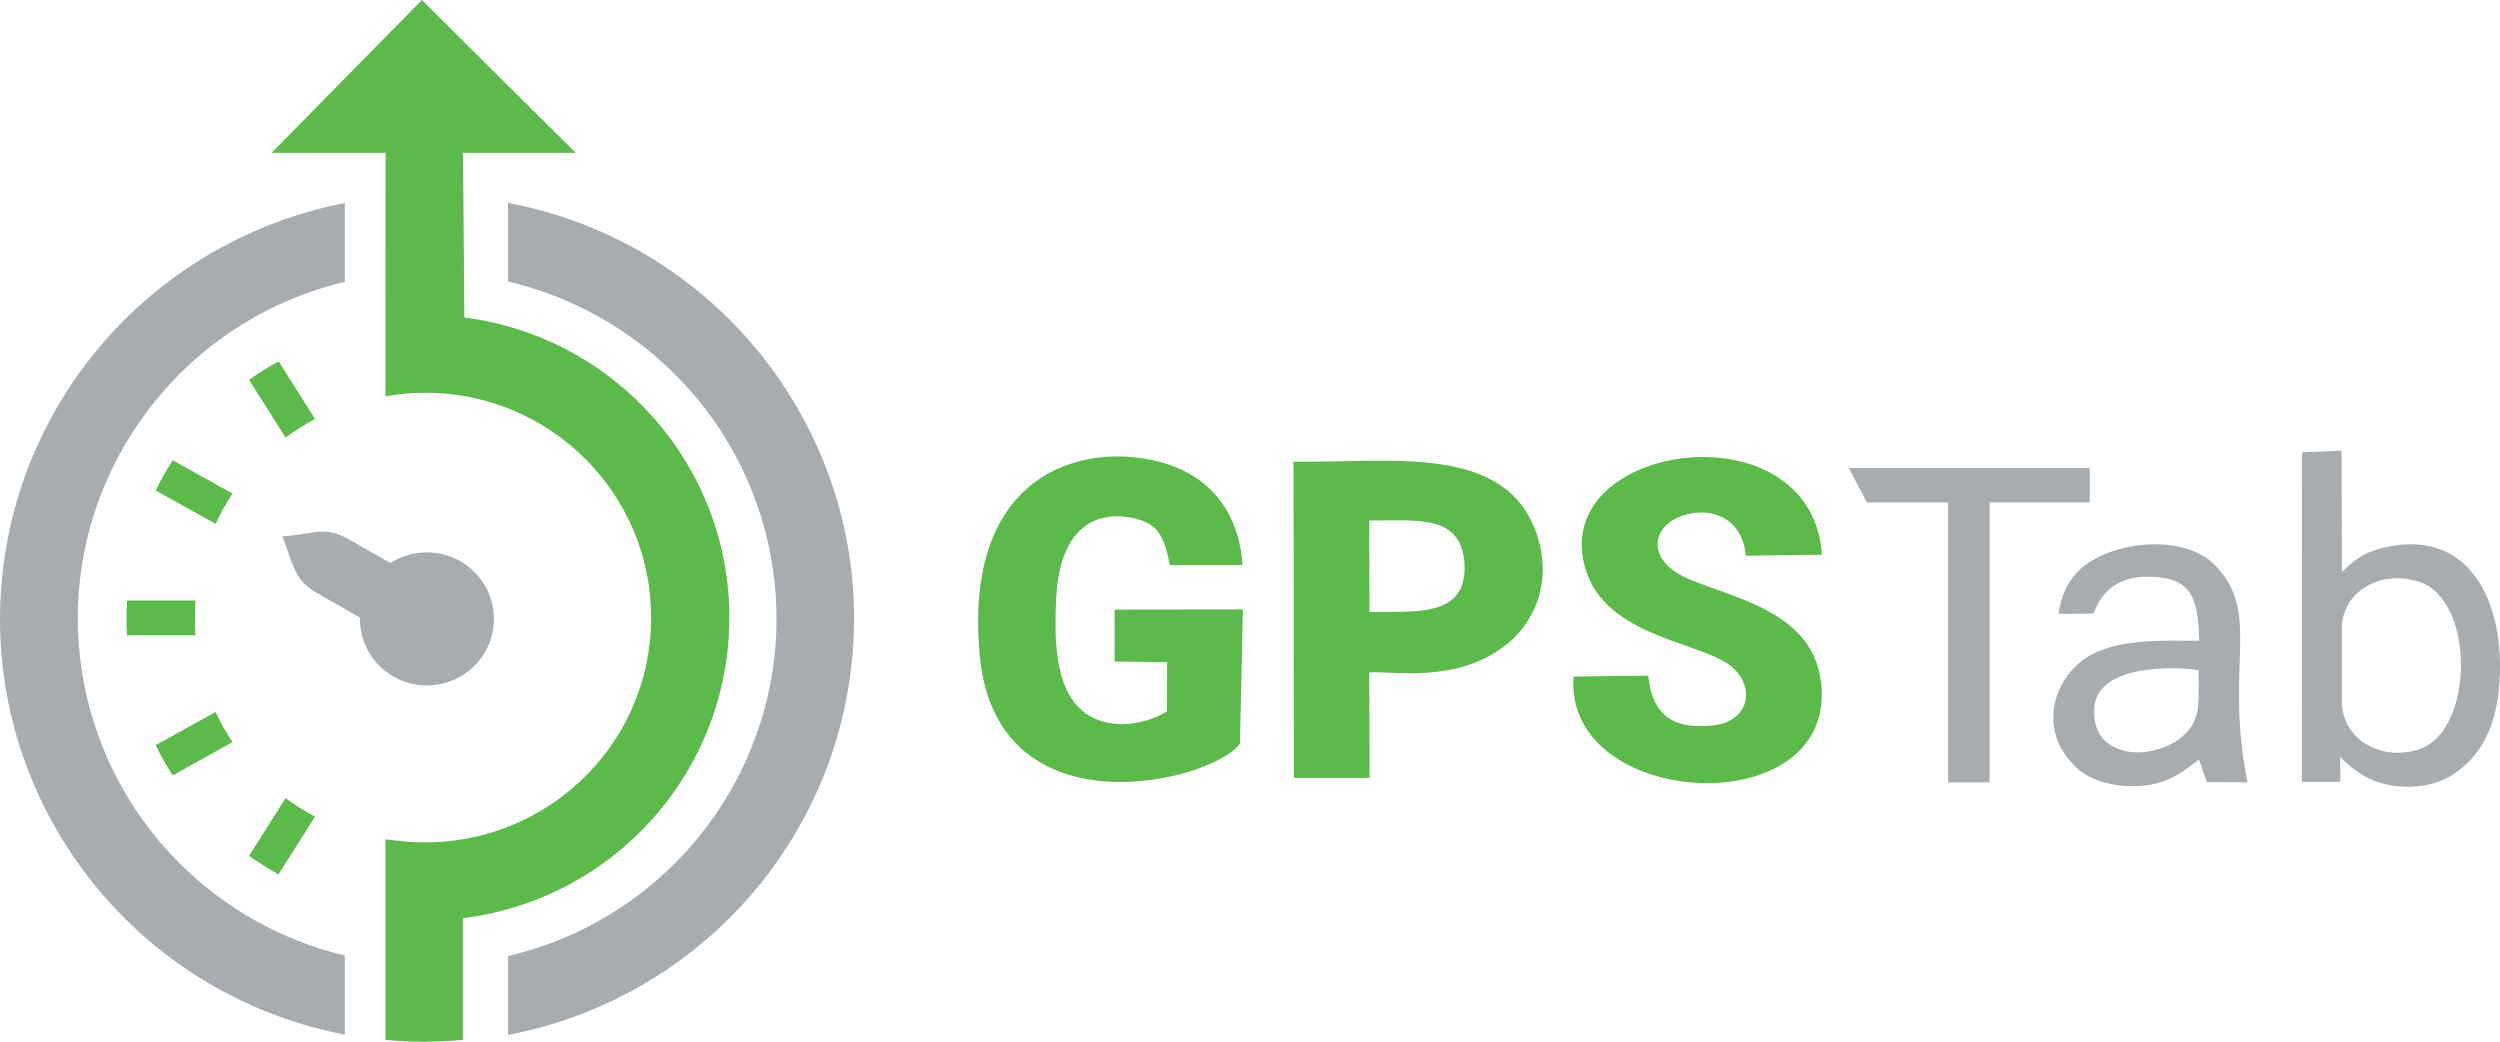 <svg width="60" height="25" viewBox="0 0 60 25" fill="none" xmlns="http://www.w3.org/2000/svg">
<path fill-rule="evenodd" clip-rule="evenodd" d="M56.202 15.106C56.202 14.192 57.126 13.673 58.045 13.958C59.423 14.392 59.384 17.572 58.041 17.989C57.083 18.287 56.206 17.687 56.206 16.849V15.106H56.202ZM56.163 18.172C56.42 18.401 56.446 18.44 56.715 18.605C57.297 18.967 58.259 18.992 58.875 18.588C59.645 18.082 60.004 17.228 60 15.978C59.996 14.26 59.17 12.768 57.357 13.112C56.63 13.252 56.424 13.537 56.206 13.725L56.198 10.816L55.248 10.855L55.244 18.763H56.168L56.163 18.172ZM52.768 16.084C52.746 16.862 52.887 17.292 52.276 17.759C51.754 18.099 50.98 18.206 50.514 17.772C50.313 17.585 50.231 17.27 50.266 16.951C50.368 15.986 52.058 15.978 52.768 16.084ZM50.236 14.728C50.3 14.673 50.48 13.703 51.827 13.856C52.657 13.95 52.755 14.486 52.781 15.378C51.87 15.374 50.929 15.332 50.206 15.706C49.423 16.114 48.953 17.207 49.547 18.091C49.877 18.55 50.202 18.737 50.775 18.839C51.831 18.98 52.306 18.593 52.776 18.227L52.964 18.771L53.94 18.776C53.371 15.952 54.294 14.736 53.161 13.563C52.511 12.891 51.027 12.925 50.142 13.495C49.684 13.788 49.474 14.247 49.406 14.732L50.236 14.728ZM50.154 11.233H44.372L44.804 12.058H46.656L46.754 12.062V18.776H47.751V12.058H50.154V11.233ZM12.192 4.868C17.74 5.923 21.375 11.25 20.314 16.764C19.527 20.855 16.307 24.056 12.192 24.838V22.946C16.687 21.888 19.472 17.411 18.411 12.938C17.684 9.872 15.276 7.483 12.192 6.756V4.868ZM8.27 24.83C2.728 23.759 -0.891 18.418 0.191 12.908C0.987 8.844 4.186 5.667 8.275 4.872V6.764C3.784 7.84 1.017 12.334 2.103 16.798C2.839 19.834 5.225 22.202 8.275 22.934V24.83H8.27ZM10.246 13.257C11.132 13.257 11.854 13.971 11.854 14.851C11.854 15.736 11.136 16.45 10.246 16.45C9.357 16.45 8.638 15.736 8.638 14.851V14.821L7.71 14.29L7.702 14.286C7.009 13.92 7.069 13.567 6.773 12.874C7.672 12.802 7.774 12.602 8.446 12.985L9.37 13.512C9.63 13.346 9.938 13.257 10.246 13.257Z" fill="#A7ACB1"/>
<path fill-rule="evenodd" clip-rule="evenodd" d="M6.854 19.154L5.978 20.54C6.204 20.701 6.44 20.85 6.683 20.986L7.56 19.6C7.316 19.468 7.081 19.32 6.854 19.154ZM5.978 9.116L6.854 10.502C7.077 10.336 7.316 10.187 7.56 10.055L6.688 8.673C6.444 8.805 6.204 8.954 5.978 9.116ZM3.737 11.773L5.174 12.572C5.293 12.321 5.426 12.079 5.58 11.845L4.147 11.046C3.993 11.28 3.856 11.522 3.737 11.773ZM4.678 14.83C4.678 14.69 4.682 14.549 4.695 14.413H3.048C3.031 14.69 3.031 14.97 3.048 15.247H4.69C4.682 15.106 4.678 14.97 4.678 14.83ZM5.174 17.088L3.737 17.883C3.856 18.134 3.993 18.376 4.147 18.61L5.58 17.81C5.426 17.581 5.289 17.338 5.174 17.088ZM28.004 17.075C27.268 17.509 26.314 17.509 25.806 16.884C25.322 16.301 25.301 15.238 25.348 14.362C25.399 13.427 25.686 12.662 26.413 12.445C26.811 12.326 27.345 12.419 27.623 12.602C27.901 12.785 28 13.163 28.077 13.563H29.822C29.749 12.479 29.24 11.764 28.543 11.369C27.003 10.489 23.047 10.621 23.513 15.723C23.907 20.051 29.09 18.771 29.758 17.849L29.83 14.626L26.751 14.63V15.876L28.012 15.893L28.004 17.075ZM37.764 16.237C37.529 19.447 44.111 19.796 43.705 16.373C43.512 14.745 41.763 14.388 40.638 13.941C39.56 13.529 39.624 12.793 40.155 12.479C40.741 12.13 41.797 12.228 41.9 13.338L43.726 13.312C43.482 9.66 36.977 10.638 38.089 13.763C38.611 15.234 40.676 15.408 41.455 15.923C42.144 16.378 42.054 17.313 41.104 17.411C39.979 17.53 39.641 16.985 39.556 16.216L37.764 16.237ZM32.862 12.492C34.034 12.504 35.138 12.313 35.151 13.644C35.138 14.826 33.928 14.668 32.867 14.69L32.862 12.492ZM32.862 16.14C33.393 16.093 34.92 16.407 36.083 15.523C36.755 15.043 37.298 14.035 36.879 12.81C36.13 10.642 33.431 11.11 31.045 11.08L31.053 18.669H32.871L32.862 16.14ZM17.504 14.826C17.504 18.491 14.762 21.582 11.11 22.037V24.957C10.798 24.987 10.486 25 10.169 25C9.861 25 9.553 24.987 9.25 24.957V20.323V20.145C9.327 20.153 9.404 20.162 9.48 20.17C9.72 20.2 9.964 20.217 10.208 20.217C11.208 20.217 12.192 19.941 13.047 19.418C13.334 19.243 13.604 19.043 13.847 18.818L13.856 18.814C14.985 17.793 15.631 16.343 15.627 14.821C15.627 11.841 13.201 9.426 10.208 9.426C9.887 9.426 9.566 9.456 9.25 9.511L9.254 4.452V3.669H6.517L10.126 0L13.817 3.669H11.11L11.119 4.456L11.144 7.619C14.784 8.091 17.508 11.178 17.504 14.826Z" fill="#5CBA4A"/>
</svg>
